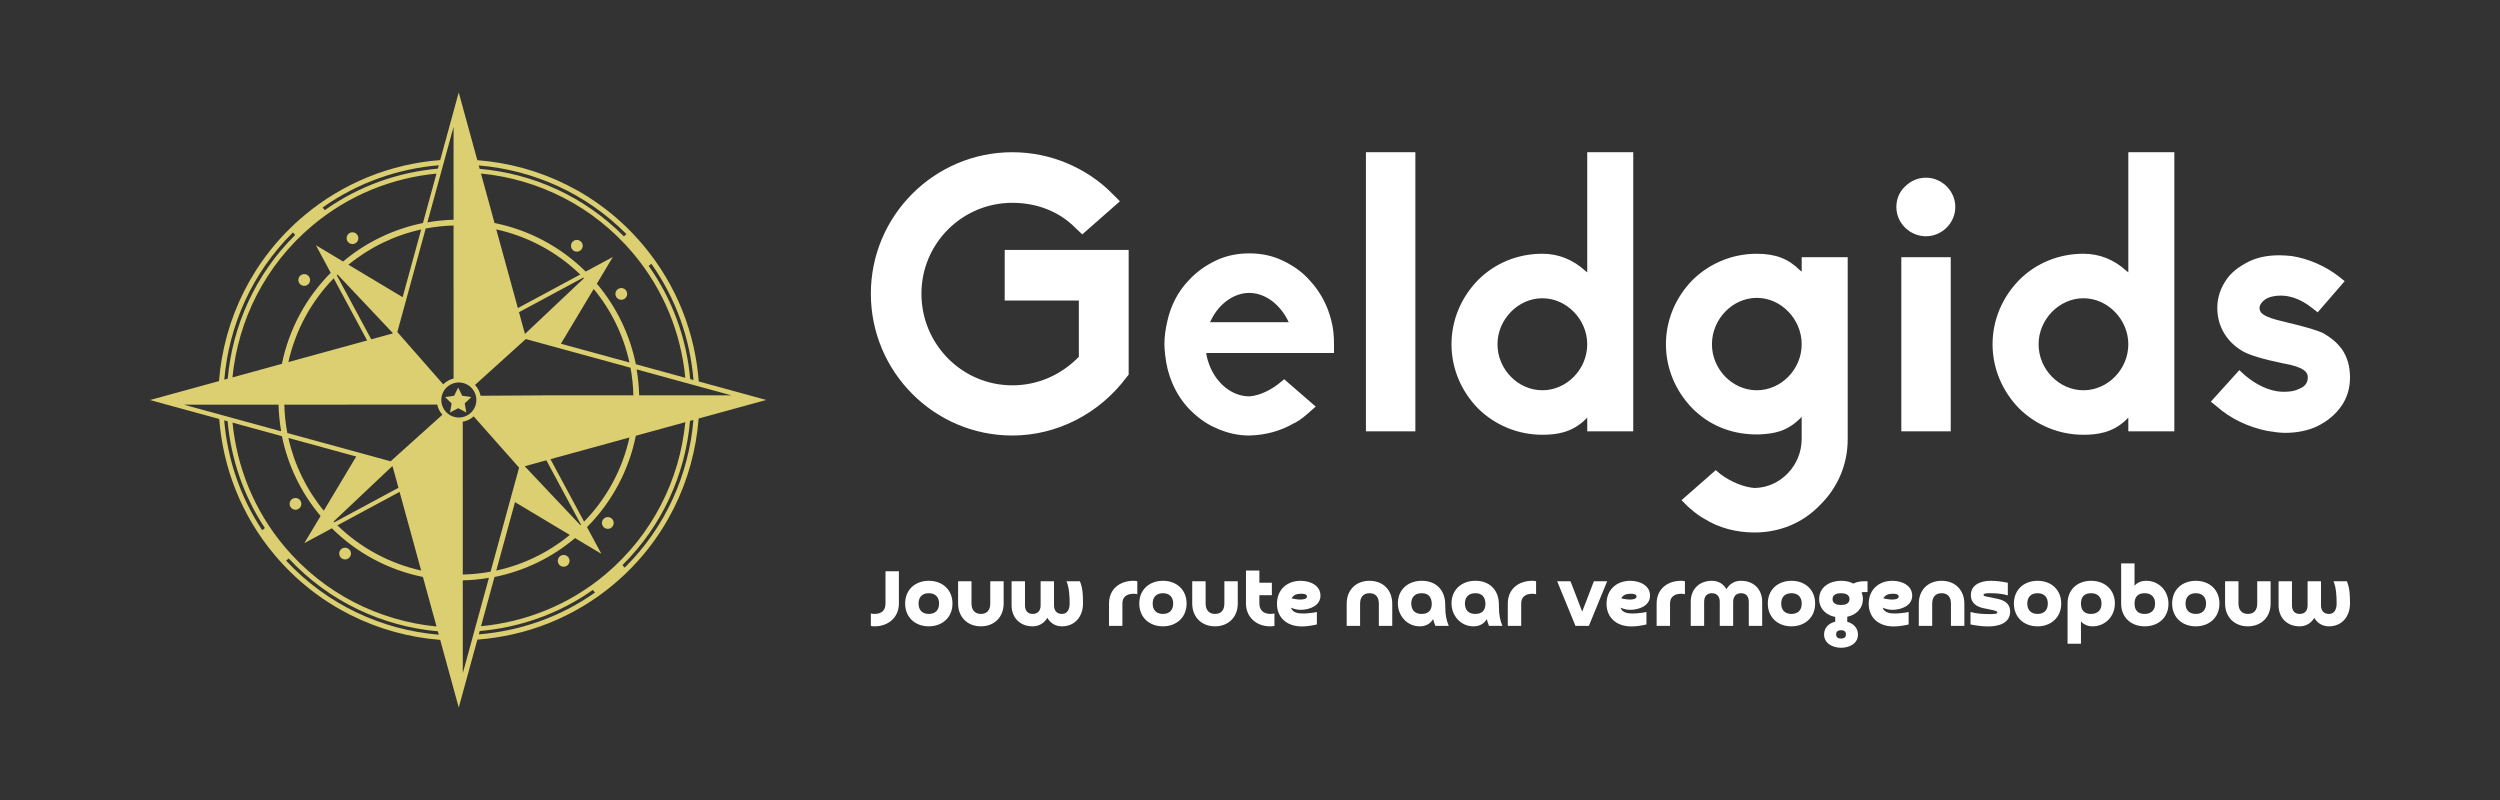 <svg xmlns="http://www.w3.org/2000/svg" id="Laag_1" viewBox="0 0 354.331 113.386"><rect x="0" y="0" width="354.331" height="113.386" fill="#333333" stroke="none"/><defs><style>      .st0 {        fill: #fff;      }      .st1 {        fill: #dccf71;      }    </style></defs><path class="st0" d="M143.476,61.726c-11.048,0-20.048-9-20.048-20.102-0-11.048,9-20.048,20.048-20.048,2.695,0,5.336.539,7.761,1.563,2.425,1.024,4.634,2.479,6.467,4.366l1.024,1.024-5.335,4.689-.917-.862c-2.317-2.371-5.497-3.611-9-3.611-7.114,0-12.88,5.766-12.88,12.88,0,7.168,5.766,12.988,12.88,12.988,3.611,0,6.899-1.454,9.432-4.042v-7.976h-10.509v-7.167h17.569v17.677l-.27.323c-3.88,5.228-9.916,8.299-16.222,8.299h0ZM177.052,61.726h-.053c-1.563,0-3.18-.377-4.689-1.077-1.402-.594-2.695-1.564-3.88-2.803-1.887-2.048-3.019-4.742-3.288-7.545-.053-.485-.108-.97-.108-1.509,0-1.077.162-2.209.431-3.341.485-2.156,1.509-4.149,2.964-5.658,1.079-1.186,2.318-2.102,3.881-2.857,1.454-.7,3.072-1.024,4.742-1.024,1.725,0,3.288.323,4.743,1.024,1.616.755,2.91,1.725,3.88,2.857,1.402,1.509,2.48,3.449,3.019,5.658.269,1.024.377,2.102.377,3.341v1.24h-18.108l.053.377c.7,3.341,3.233,5.766,6.036,5.766h.054c1.563-.108,3.287-1.077,4.311-1.94l.593-.485,4.473,3.88-.809.7c-.593.539-1.347,1.186-2.156,1.617h-.053c-1.94,1.132-4.042,1.725-6.413,1.778l0-0ZM177.052,41.516c-2.101,0-4.204,1.455-5.336,3.719l-.215.432h11.156l-.215-.432c-1.239-2.317-3.287-3.719-5.389-3.719ZM200.602,61.133h-7.005V21.576h7.005s0,39.557,0,39.557ZM218.603,61.618c-3.407.009-6.681-1.328-9.108-3.719-2.425-2.479-3.772-5.713-3.772-9.108s1.347-6.629,3.772-9.108c2.425-2.425,5.659-3.719,9.108-3.719,2.263,0,4.311.809,6.09,2.425l.27.215v-17.03h6.52v39.557h-6.52v-1.939l-.27.27c-1.94,1.887-4.15,2.156-6.09,2.156v-.001ZM218.603,42.271c-3.45,0-6.36,3.018-6.36,6.521,0,3.557,2.91,6.52,6.36,6.52s6.359-2.964,6.359-6.52c0-3.503-2.91-6.521-6.36-6.521h.001ZM248.674,75.469c-2.586,0-5.065-.647-7.113-1.94-1.024-.539-1.94-1.401-2.372-1.778l-.862-.862,4.851-4.258.7.593c1.455,1.078,3.288,1.833,4.796,1.94,3.665-.053,6.682-3.179,6.682-6.952v-3.126l-.269.27c-1.887,1.832-3.664,2.101-5.659,2.209h-.916c-3.341-.108-6.305-1.347-8.623-3.664-2.425-2.479-3.774-5.713-3.774-9.108s1.348-6.629,3.774-9.108c2.428-2.391,5.7-3.727,9.108-3.719,2.641,0,4.473.701,6.09,2.318l.27.215v-2.048h6.521v25.815c0,3.557-1.402,6.844-3.935,9.324-2.425,2.532-5.712,3.88-9.269,3.88h-.001ZM248.998,42.217c-3.45,0-6.36,3.019-6.36,6.575s2.91,6.52,6.36,6.52,6.359-2.964,6.359-6.52-2.91-6.575-6.36-6.575h.001ZM276.483,61.133h-7.005v-24.683h7.005v24.683ZM272.98,33.486c-2.317,0-4.204-1.887-4.204-4.15,0-1.132.432-2.156,1.24-2.91.808-.809,1.832-1.24,2.964-1.24,2.264,0,4.15,1.887,4.15,4.149s-1.887,4.15-4.15,4.15ZM295.291,61.618c-3.407.008-6.679-1.328-9.107-3.719-2.425-2.479-3.774-5.713-3.774-9.108s1.348-6.629,3.774-9.108c2.425-2.425,5.659-3.719,9.108-3.719,2.263,0,4.311.809,6.09,2.425l.27.215v-17.03h6.521v39.557h-6.522v-1.939l-.27.27c-1.94,1.887-4.149,2.156-6.09,2.156v-.001ZM295.291,42.271c-3.448,0-6.358,3.018-6.358,6.521,0,3.557,2.91,6.52,6.359,6.52s6.359-2.964,6.359-6.52c0-3.503-2.91-6.521-6.36-6.521h0ZM323.909,61.349c-.755,0-1.563-.108-2.533-.269-2.695-.539-5.228-1.725-7.222-3.503l-.808-.647,4.042-4.473.755.7c2.371,1.994,4.311,2.372,5.55,2.372.917,0,1.564-.108,2.21-.432.809-.323,1.186-.862,1.186-1.616,0-.647-.377-1.455-3.557-1.994-2.91-.593-4.743-1.186-5.605-1.671-1.131-.646-2.047-1.509-2.694-2.586s-.97-2.264-.97-3.611c0-1.402.432-2.748,1.293-3.988.701-1.024,1.725-1.832,3.233-2.586,1.24-.594,2.641-.862,4.312-.862.593,0,1.186.053,1.724.108,2.372.377,4.743,1.401,6.682,2.91l.809.647-3.826,4.419-.755-.593c-1.887-1.509-3.503-1.778-4.473-1.778-.7,0-1.347.108-1.94.377-.7.377-1.077.97-1.077,1.347,0,.755.539,1.293,3.341,1.94,3.664.862,4.851,1.293,5.605,1.616,1.509.862,2.156,1.563,2.695,2.264.808,1.131,1.186,2.532,1.186,4.041,0,1.564-.432,2.965-1.24,4.096s-1.887,2.102-3.449,2.857c-1.24.593-2.857.916-4.473.916l0.0 0ZM125.504,80.964h1.899v4.581c0,1.987-1.544,3.227-3.417,3.227-.14,0-.254,0-.316-.012s-.152-.039-.241-.051v-1.759c.164.038.342.063.506.063.975,0,1.569-.455,1.569-1.468v-4.581ZM131.642,87.013c.924,0,1.455-.544,1.455-1.468s-.531-1.468-1.454-1.468-1.456.544-1.456,1.468.532,1.468,1.455,1.468ZM131.642,88.772c-1.949,0-3.354-1.29-3.354-3.227,0-1.999,1.455-3.227,3.354-3.227,1.961,0,3.354,1.291,3.354,3.227,0,1.987-1.468,3.227-3.354,3.227ZM140.349,82.382h1.899v3.164c0,1.936-1.341,3.226-3.227,3.226-1.936,0-3.227-1.354-3.227-3.227v-3.164h1.899v3.164c0,.848.43,1.468,1.329,1.468.924,0,1.33-.607,1.33-1.468v-3.164l-.001.001ZM151.157,82.382h1.899c.418.974.442,2.113.442,3.164,0,1.822-1.139,3.226-2.986,3.226-.898,0-1.619-.429-2.075-1.202-.442.76-1.189,1.202-2.075,1.202-1.797,0-2.987-1.227-2.987-2.974v-3.417h1.899v3.417c0,.709.342,1.215,1.089,1.215.76,0,1.126-.493,1.126-1.215v-3.417h1.899v3.417c0,.721.367,1.215,1.126,1.215.835,0,1.089-.759,1.089-1.468,0-.987-.051-2.241-.443-3.164v.001ZM159.08,85.546v3.163h-1.899v-3.152c0-2.101,1.544-3.24,3.493-3.24.063,0,.151,0,.24.013s.19.038.279.051v1.835c-.064-.013-.14-.026-.228-.038s-.165-.025-.228-.025c-.316,0-.57.037-.784.101-.355.127-.671.367-.785.747-.063.164-.088.354-.088.543v.001ZM164.826,87.013c.924,0,1.454-.544,1.454-1.468s-.531-1.468-1.454-1.468-1.455.544-1.455,1.468.531,1.468,1.454,1.468h.001ZM164.826,88.772c-1.95,0-3.354-1.29-3.354-3.227,0-1.999,1.455-3.227,3.354-3.227,1.961,0,3.354,1.291,3.354,3.227,0,1.987-1.468,3.227-3.354,3.227ZM173.532,82.382h1.899v3.164c0,1.936-1.341,3.226-3.227,3.226-1.936,0-3.227-1.354-3.227-3.227v-3.164h1.899v3.164c0,.848.43,1.468,1.329,1.468.924,0,1.329-.607,1.329-1.468v-3.164l-0.0.001ZM180.266,82.597v1.759h-1.772v1.189c0,.975.645,1.468,1.582,1.468.113,0,.214-.013.304-.025s.164-.026.253-.039v1.76c-.114.013-.202.038-.265.051-.077.012-.202.012-.368.012-1.911,0-3.404-1.303-3.404-3.227v-4.683h1.899v1.734h1.772l-0.0 0ZM183.063,84.786c.19.063.405.114.633.139.228.038.442.051.646.051.253,0,.898-.051.898-.418,0-.393-.557-.405-.835-.405-.557,0-1.038.126-1.341.633l0.0 0ZM186.644,86.735v1.772c-.708.164-1.417.278-2.151.278-2.013,0-3.505-1.176-3.505-3.213,0-2.014,1.443-3.253,3.354-3.253,1.303,0,2.81.619,2.81,2.1,0,1.468-1.595,2.013-2.822,2.013-.469,0-.937-.127-1.367-.305.253.71,1.012.824,1.671.824.341,0,.683-.013,1.025-.064.316-.025.683-.063.987-.151h0ZM197.326,85.546v3.163h-1.899v-3.164c0-.873-.405-1.468-1.329-1.468-.911,0-1.329.608-1.329,1.468v3.164h-1.899v-3.164c0-1.949,1.341-3.227,3.227-3.227,1.961,0,3.227,1.341,3.227,3.227l0.0.001ZM202.932,85.546c-.05-.924-.468-1.469-1.43-1.469-.265,0-.493.039-.684.114-.582.265-.797.76-.797,1.367,0,.202.026.393.088.557.19.658.76.898,1.392.898.962,0,1.43-.519,1.43-1.468v.001ZM205.337,88.709h-1.899c-.13-.312-.236-.634-.316-.962-.43.709-1.088,1.025-1.899,1.025-1.809,0-3.1-1.518-3.1-3.253,0-1.999,1.494-3.202,3.38-3.202,2.013,0,3.277,1.291,3.328,3.227.013.165.013.355.013.583,0,.885.139,1.772.493,2.582h0ZM210.538,85.545c-.05-.924-.468-1.468-1.43-1.468-.265,0-.493.039-.684.114-.582.265-.797.76-.797,1.367,0,.202.026.393.088.557.19.658.76.898,1.392.898.962,0,1.43-.519,1.43-1.468ZM212.943,88.709h-1.899c-.13-.312-.236-.634-.316-.962-.43.709-1.088,1.025-1.898,1.025-1.81,0-3.101-1.518-3.101-3.253,0-1.999,1.494-3.202,3.38-3.202,2.013,0,3.277,1.291,3.328,3.227.013.165.013.355.013.583,0,.885.139,1.772.493,2.582h0ZM215.601,85.545v3.164h-1.899v-3.152c0-2.101,1.543-3.24,3.493-3.24.064,0,.152,0,.241.013s.19.038.278.051v1.835c-.063-.013-.139-.026-.228-.038s-.164-.025-.227-.025c-.316,0-.57.037-.785.101-.354.127-.67.367-.784.747-.064.164-.088.354-.088.543ZM227.788,82.381l-2.594,6.329h-1.899l-2.594-6.329h1.886c.278.722.556,1.431.835,2.152.265.721.543,1.43.823,2.152.278-.722.556-1.431.835-2.152.265-.721.543-1.43.823-2.152h1.886-0ZM229.775,84.786c.19.063.405.114.632.139.228.038.443.051.646.051.254,0,.899-.051.899-.418,0-.393-.557-.405-.835-.405-.557,0-1.038.126-1.341.633l0.0 0ZM233.356,86.735v1.772c-.709.164-1.417.278-2.152.278-2.012,0-3.505-1.176-3.505-3.213,0-2.014,1.444-3.253,3.354-3.253,1.304,0,2.811.619,2.811,2.1,0,1.468-1.595,2.013-2.823,2.013-.468,0-.937-.127-1.366-.305.253.71,1.012.824,1.671.824.341,0,.683-.013,1.025-.064.316-.025.683-.063.987-.151h0ZM236.697,85.546v3.163h-1.899v-3.152c0-2.101,1.544-3.24,3.493-3.24.063,0,.151,0,.24.013s.191.038.279.051v1.835c-.064-.013-.14-.026-.228-.038s-.164-.025-.228-.025c-.316,0-.57.037-.784.101-.354.127-.671.367-.785.747-.063.164-.088.354-.088.543v.001ZM249.758,85.293v3.417h-1.898v-3.417c0-.721-.342-1.216-1.101-1.216-.747,0-1.114.507-1.114,1.216v3.417h-1.899v-3.417c0-.721-.367-1.216-1.126-1.216-.747,0-1.088.507-1.088,1.216v3.417h-1.899v-3.417c0-1.836,1.253-2.975,3.012-2.975.898,0,1.595.418,2.05,1.189.456-.771,1.152-1.189,2.051-1.189,1.822,0,3.012,1.203,3.012,2.975h-.001ZM253.909,87.013c.924,0,1.455-.544,1.455-1.468s-.531-1.468-1.455-1.468-1.455.544-1.455,1.468.531,1.468,1.454,1.468h.001ZM253.909,88.772c-1.949,0-3.354-1.29-3.354-3.227,0-1.999,1.455-3.227,3.354-3.227,1.961,0,3.354,1.291,3.354,3.227,0,1.987-1.468,3.227-3.354,3.227ZM262.136,84.912c0-.67-.646-.835-1.202-.835s-1.203.165-1.203.835.646.835,1.203.835,1.202-.164,1.202-.835ZM261.63,89.911c0-.429-.305-.595-.696-.595s-.697.165-.697.595.305.596.697.596.696-.165.696-.596ZM263.337,89.911c0,1.342-1.253,1.899-2.404,1.899-1.164,0-2.405-.607-2.405-1.899,0-.948.696-1.594,1.582-1.796v-.684c-.339-.054-.666-.169-.963-.341-.814-.42-1.323-1.262-1.316-2.178,0-1.746,1.557-2.594,3.101-2.594.683,0,1.265.128,1.746.393.493-.241.974-.329,1.518-.329h.493v1.531h-.556c-.088.013-.19.026-.291.051.126.291.19.607.19.948,0,1.354-.975,2.241-2.215,2.506v.71c.848.24,1.518.86,1.518,1.784h0ZM266.932,84.786c.19.063.405.114.633.139.228.038.442.051.646.051.253,0,.898-.051.898-.418,0-.393-.557-.405-.835-.405-.557,0-1.038.126-1.341.633l0.0 0ZM270.514,86.735v1.772c-.71.164-1.418.278-2.152.278-2.012,0-3.505-1.176-3.505-3.213,0-2.014,1.443-3.253,3.354-3.253,1.303,0,2.81.619,2.81,2.1,0,1.468-1.595,2.013-2.822,2.013-.469,0-.937-.127-1.367-.305.254.71,1.012.824,1.671.824.342,0,.683-.013,1.025-.064.316-.025.684-.063.988-.151h0ZM278.411,85.546v3.163h-1.899v-3.164c0-.873-.405-1.468-1.329-1.468-.911,0-1.329.608-1.329,1.468v3.164h-1.899v-3.164c0-1.949,1.341-3.227,3.227-3.227,1.961,0,3.227,1.341,3.227,3.227v.001ZM279.284,88.507v-1.772c.835.254,1.887.304,2.747.304.342,0,.607-.013.797-.05.177-.026.265-.088.265-.177,0-.039-.012-.064-.037-.102-.127-.127-.405-.19-.57-.228s-.379-.088-.645-.139c-.254-.046-.507-.097-.76-.152-.987-.215-1.746-.771-1.746-1.835,0-1.569,1.531-2.038,2.822-2.038.81,0,1.619.114,2.417.279v1.785c-.798-.241-1.696-.305-2.531-.305-.329,0-.557.013-.696.051s-.216.101-.216.177c0,.114.115.19.33.228.214.051.519.114.885.177.329.064.646.128.949.202.937.241,1.608.747,1.608,1.759,0,1.696-1.71,2.114-3.076,2.114-.861,0-1.709-.114-2.544-.278v-0ZM288.788,87.013c.924,0,1.455-.544,1.455-1.468s-.531-1.468-1.454-1.468-1.456.544-1.456,1.468.532,1.468,1.455,1.468h0ZM288.788,88.772c-1.949,0-3.354-1.29-3.354-3.227,0-1.999,1.455-3.227,3.354-3.227,1.961,0,3.354,1.291,3.354,3.227,0,1.987-1.468,3.227-3.354,3.227ZM294.94,85.545c0,.937.468,1.468,1.417,1.468.265,0,.506-.037.696-.127.354-.139.595-.405.721-.771.051-.177.076-.368.076-.57s-.025-.392-.076-.57c-.14-.391-.354-.606-.721-.784-.223-.081-.459-.12-.696-.114-.949,0-1.418.532-1.418,1.468l.001-0ZM294.94,88.077v3.164h-1.9v-5.696c0-2.024,1.431-3.227,3.341-3.227,1.95,0,3.367,1.278,3.367,3.214,0,1.798-1.354,3.24-3.152,3.24-.367,0-.683-.063-.949-.19-.272-.112-.514-.285-.708-.506l0-0ZM302.533,85.545c0,.937.469,1.468,1.418,1.468.265,0,.506-.037.696-.127.354-.139.595-.405.721-.771.051-.177.076-.368.076-.57s-.025-.392-.076-.57c-.14-.391-.354-.606-.721-.784-.223-.081-.459-.12-.696-.114-.949,0-1.418.532-1.418,1.468ZM300.635,79.85h1.898v3.164c.43-.494,1.012-.697,1.658-.697,1.847,0,3.152,1.481,3.152,3.253,0,2-1.481,3.202-3.366,3.202-1.962,0-3.341-1.29-3.341-3.227v-5.695h-0ZM311.215,87.014c.924,0,1.455-.545,1.455-1.469s-.531-1.468-1.454-1.468-1.456.544-1.456,1.468.531,1.468,1.455,1.468l0.0.001ZM311.215,88.773c-1.949,0-3.354-1.291-3.354-3.228,0-1.999,1.455-3.227,3.354-3.227,1.961,0,3.354,1.291,3.354,3.227,0,1.987-1.468,3.227-3.354,3.227v.001ZM319.921,82.382h1.899v3.164c0,1.936-1.341,3.226-3.227,3.226-1.936,0-3.227-1.354-3.227-3.227v-3.164h1.899v3.164c0,.848.43,1.468,1.329,1.468.924,0,1.329-.607,1.329-1.468v-3.164.001ZM330.73,82.382h1.899c.418.974.442,2.113.442,3.164,0,1.822-1.139,3.226-2.986,3.226-.898,0-1.619-.429-2.075-1.202-.442.76-1.189,1.202-2.075,1.202-1.797,0-2.987-1.227-2.987-2.974v-3.417h1.899v3.417c0,.709.342,1.215,1.089,1.215.76,0,1.126-.493,1.126-1.215v-3.417h1.899v3.417c0,.721.367,1.215,1.126,1.215.835,0,1.089-.759,1.089-1.468,0-.987-.051-2.241-.443-3.164l-0.0.001Z"></path><g><path class="st1" d="M64.009,57.182l-.221,1.278,1.148-.604,1.148.604-.219-1.278.929-.905-1.281-.186-.576-1.162-.574,1.162-1.281.186.929.905Z"></path><path class="st1" d="M108.61,56.688l-9.574-2.622c-.524-6.862-3.103-13.631-7.864-19.305-6.139-7.315-14.696-11.382-23.521-12.058l-2.634-9.601-2.626,9.59c-7.094.535-13.84,3.286-19.286,7.864-7.299,6.125-11.371,14.656-12.065,23.458l-9.78,2.682,9.811,2.687c.533,6.842,3.082,13.587,7.827,19.241,6.132,7.307,14.676,11.381,23.491,12.067l2.632,9.591,2.637-9.627c6.861-.52,13.633-3.064,19.308-7.825,7.313-6.139,11.375-14.69,12.053-23.512l9.59-2.631ZM90.591,56.034c-.033-1.233-.153-2.463-.361-3.679l13.426,3.677-13.065.002ZM82.767,39.436l-8.353,7.886-.013-.003-.844-3.072,9.123-4.907c.031.03.058.063.087.095ZM84.147,40.955c2.492,3.023,4.229,6.595,5.068,10.421l-9.714-2.661,4.646-7.76ZM73.398,43.665l-3.06-11.154c4.484.988,8.604,3.204,11.899,6.4l-8.839,4.754ZM67.516,56.692c0,1.371-1.11,2.483-2.482,2.485-1.372-.001-2.484-1.113-2.484-2.485.001-1.371,1.113-2.482,2.484-2.483,1.371.001,2.481,1.113,2.482,2.483ZM64.287,44.874v8.77c.005-.007.033-.002.046-.005-.574.129-1.1.418-1.517.833l-6.501-7.412,4.019-14.675c1.303-.246,2.624-.387,3.949-.423l.003,12.912ZM57.068,42.12l-7.684-4.602c2.998-2.452,6.531-4.164,10.313-4.997l-2.629,9.599ZM55.674,47.206l-.015.056-3.042.834-4.89-9.089c.036-.034.075-.066.112-.101,0,0,7.835,8.301,7.835,8.301ZM52.035,48.256l-11.165,3.063c.999-4.478,3.224-8.589,6.426-11.875,0,0,4.74,8.813,4.74,8.813ZM53.163,57.348h8.803c-.002,0,0-.003,0-.004.118.558.389,1.055.76,1.462-.006-.005-.026-.014-.03-.019l-7.332,6.593-14.643-4.009c-.25-1.326-.391-2.67-.424-4.019l12.866-.004ZM50.489,64.701l-4.6,7.681c-2.459-2.996-4.178-6.53-5.017-10.314l9.617,2.634ZM47.278,73.92l8.291-7.826.079.023.828,3.019-9.099,4.894c-.034-.034-.065-.073-.099-.11ZM56.635,69.716l3.058,11.146c-4.475-.993-8.587-3.209-11.875-6.402l8.817-4.744ZM65.589,68.468v-8.686c-.005.003-.031-.003-.04-.001.6-.1,1.159-.373,1.607-.785-.005.004-.013.021-.018.024l6.434,7.256-4.04,14.751c-1.301.239-2.618.374-3.94.403l-.003-12.962ZM72.993,71.166l7.765,4.651c-3.024,2.488-6.596,4.221-10.422,5.056l2.657-9.707ZM74.382,66.097l.005-.02,3.05-.838,4.914,9.133-.083.075-7.885-8.35ZM78.018,65.079l11.197-3.072c-.991,4.498-3.22,8.629-6.434,11.927l-4.763-8.855ZM76.712,56.038l-8.596.055c0,.002-.002.019,0,.024-.111-.592-.39-1.139-.804-1.576.002.004.015.009.017.012l7.194-6.499,14.84,4.064c.238,1.273.372,2.583.407,3.916l-13.059.003ZM92.312,37.38c3.542,4.997,5.499,10.702,5.981,16.483l-.468-.129c-.507-5.774-2.538-11.31-5.884-16.043,0,0,.371-.31.371-.31ZM97.13,53.544l-7.011-1.92c-.851-4.21-2.751-8.136-5.524-11.416l2.265-3.783-3.845,2.068c-3.543-3.507-8.035-5.901-12.923-6.885l-1.922-7.012c8.12.787,15.948,4.615,21.594,11.345,4.346,5.178,6.76,11.333,7.366,17.603ZM88.789,33.184l-.37.309c-5.63-5.687-12.916-8.897-20.433-9.563l-.132-.48c7.703.645,15.181,3.913,20.935,9.734ZM64.285,31.142c-1.262.036-2.501.163-3.711.376l3.71-13.541.002,13.165ZM62.189,23.422l-.132.482c-5.618.505-11.157,2.434-16.024,5.879l-.31-.368c4.993-3.539,10.691-5.507,16.466-5.993ZM44.282,31.962c5.173-4.34,11.321-6.75,17.582-7.358l-1.92,7.008c-4.168.844-8.059,2.718-11.318,5.451l-3.853-2.308,2.103,3.91c-3.517,3.533-5.923,8.019-6.92,12.904l-7.01,1.922c.801-8.097,4.624-15.897,11.334-21.529ZM41.525,32.937l.31.369c-5.672,5.615-8.881,12.876-9.56,20.369l-.488.133c.66-7.68,3.931-15.133,9.737-20.871ZM39.477,57.351c.032,1.268.158,2.532.376,3.781l-13.796-3.778,13.419-.003ZM37.167,75.151c-3.166-4.771-4.932-10.139-5.393-15.575l.487.132c.481,5.278,2.204,10.486,5.278,15.133,0,0-.372.31-.372.31ZM32.955,59.9l7.002,1.917c.853,4.171,2.736,8.062,5.479,11.318l-2.3,3.841,3.901-2.098c3.536,3.508,8.022,5.905,12.904,6.894l1.928,7.023c-8.11-.797-15.927-4.626-21.567-11.349-4.33-5.162-6.731-11.296-7.346-17.546ZM40.555,79.465l.369-.312c5.716,6.144,13.298,9.62,21.132,10.324l.132.481c-8.022-.681-15.797-4.215-21.633-10.494ZM65.592,82.255c1.241-.027,2.478-.146,3.701-.355l-3.699,13.508-.003-13.153ZM67.86,89.911l.13-.472c5.62-.497,11.162-2.384,16.034-5.826l.309.367c-4.994,3.536-10.696,5.452-16.473,5.931ZM85.786,81.425c-5.181,4.346-11.339,6.731-17.609,7.332l1.91-6.978c4.211-.846,8.139-2.743,11.42-5.515l3.727,2.232-2.034-3.784c3.525-3.547,5.931-8.051,6.92-12.952l7.011-1.922c-.791,8.118-4.618,15.943-11.344,21.587ZM88.533,80.457l-.31-.367c5.692-5.63,8.908-12.917,9.577-20.437l.481-.132c-.646,7.705-3.921,15.184-9.748,20.936Z"></path><circle class="st1" cx="49.958" cy="33.756" r=".832"></circle><circle class="st1" cx="88.056" cy="41.656" r=".832"></circle><path class="st1" d="M79.888,78.657c-.46 0-.832.374-.832.834s.374.832.834.832h0c.46-0.0.832-.374.832-.834s-.374-.832-.834-.832Z"></path><circle class="st1" cx="41.879" cy="71.412" r=".832"></circle><circle class="st1" cx="48.91" cy="78.459" r=".832"></circle><path class="st1" d="M86.12,73.289c-.46.015-.82.4-.805.86.014.438.366.79.805.805.46.015.844-.345.86-.805.015-.46-.345-.844-.805-.86-.018-.001-.037-.001-.055,0ZM81.759,34.004c-.459 0-.831.373-.831.833 0.0.459.373.831.833.831s.831-.373.831-.833c-0-.459-.373-.831-.833-.831Z"></path><circle class="st1" cx="43.12" cy="39.683" r=".832"></circle></g></svg>